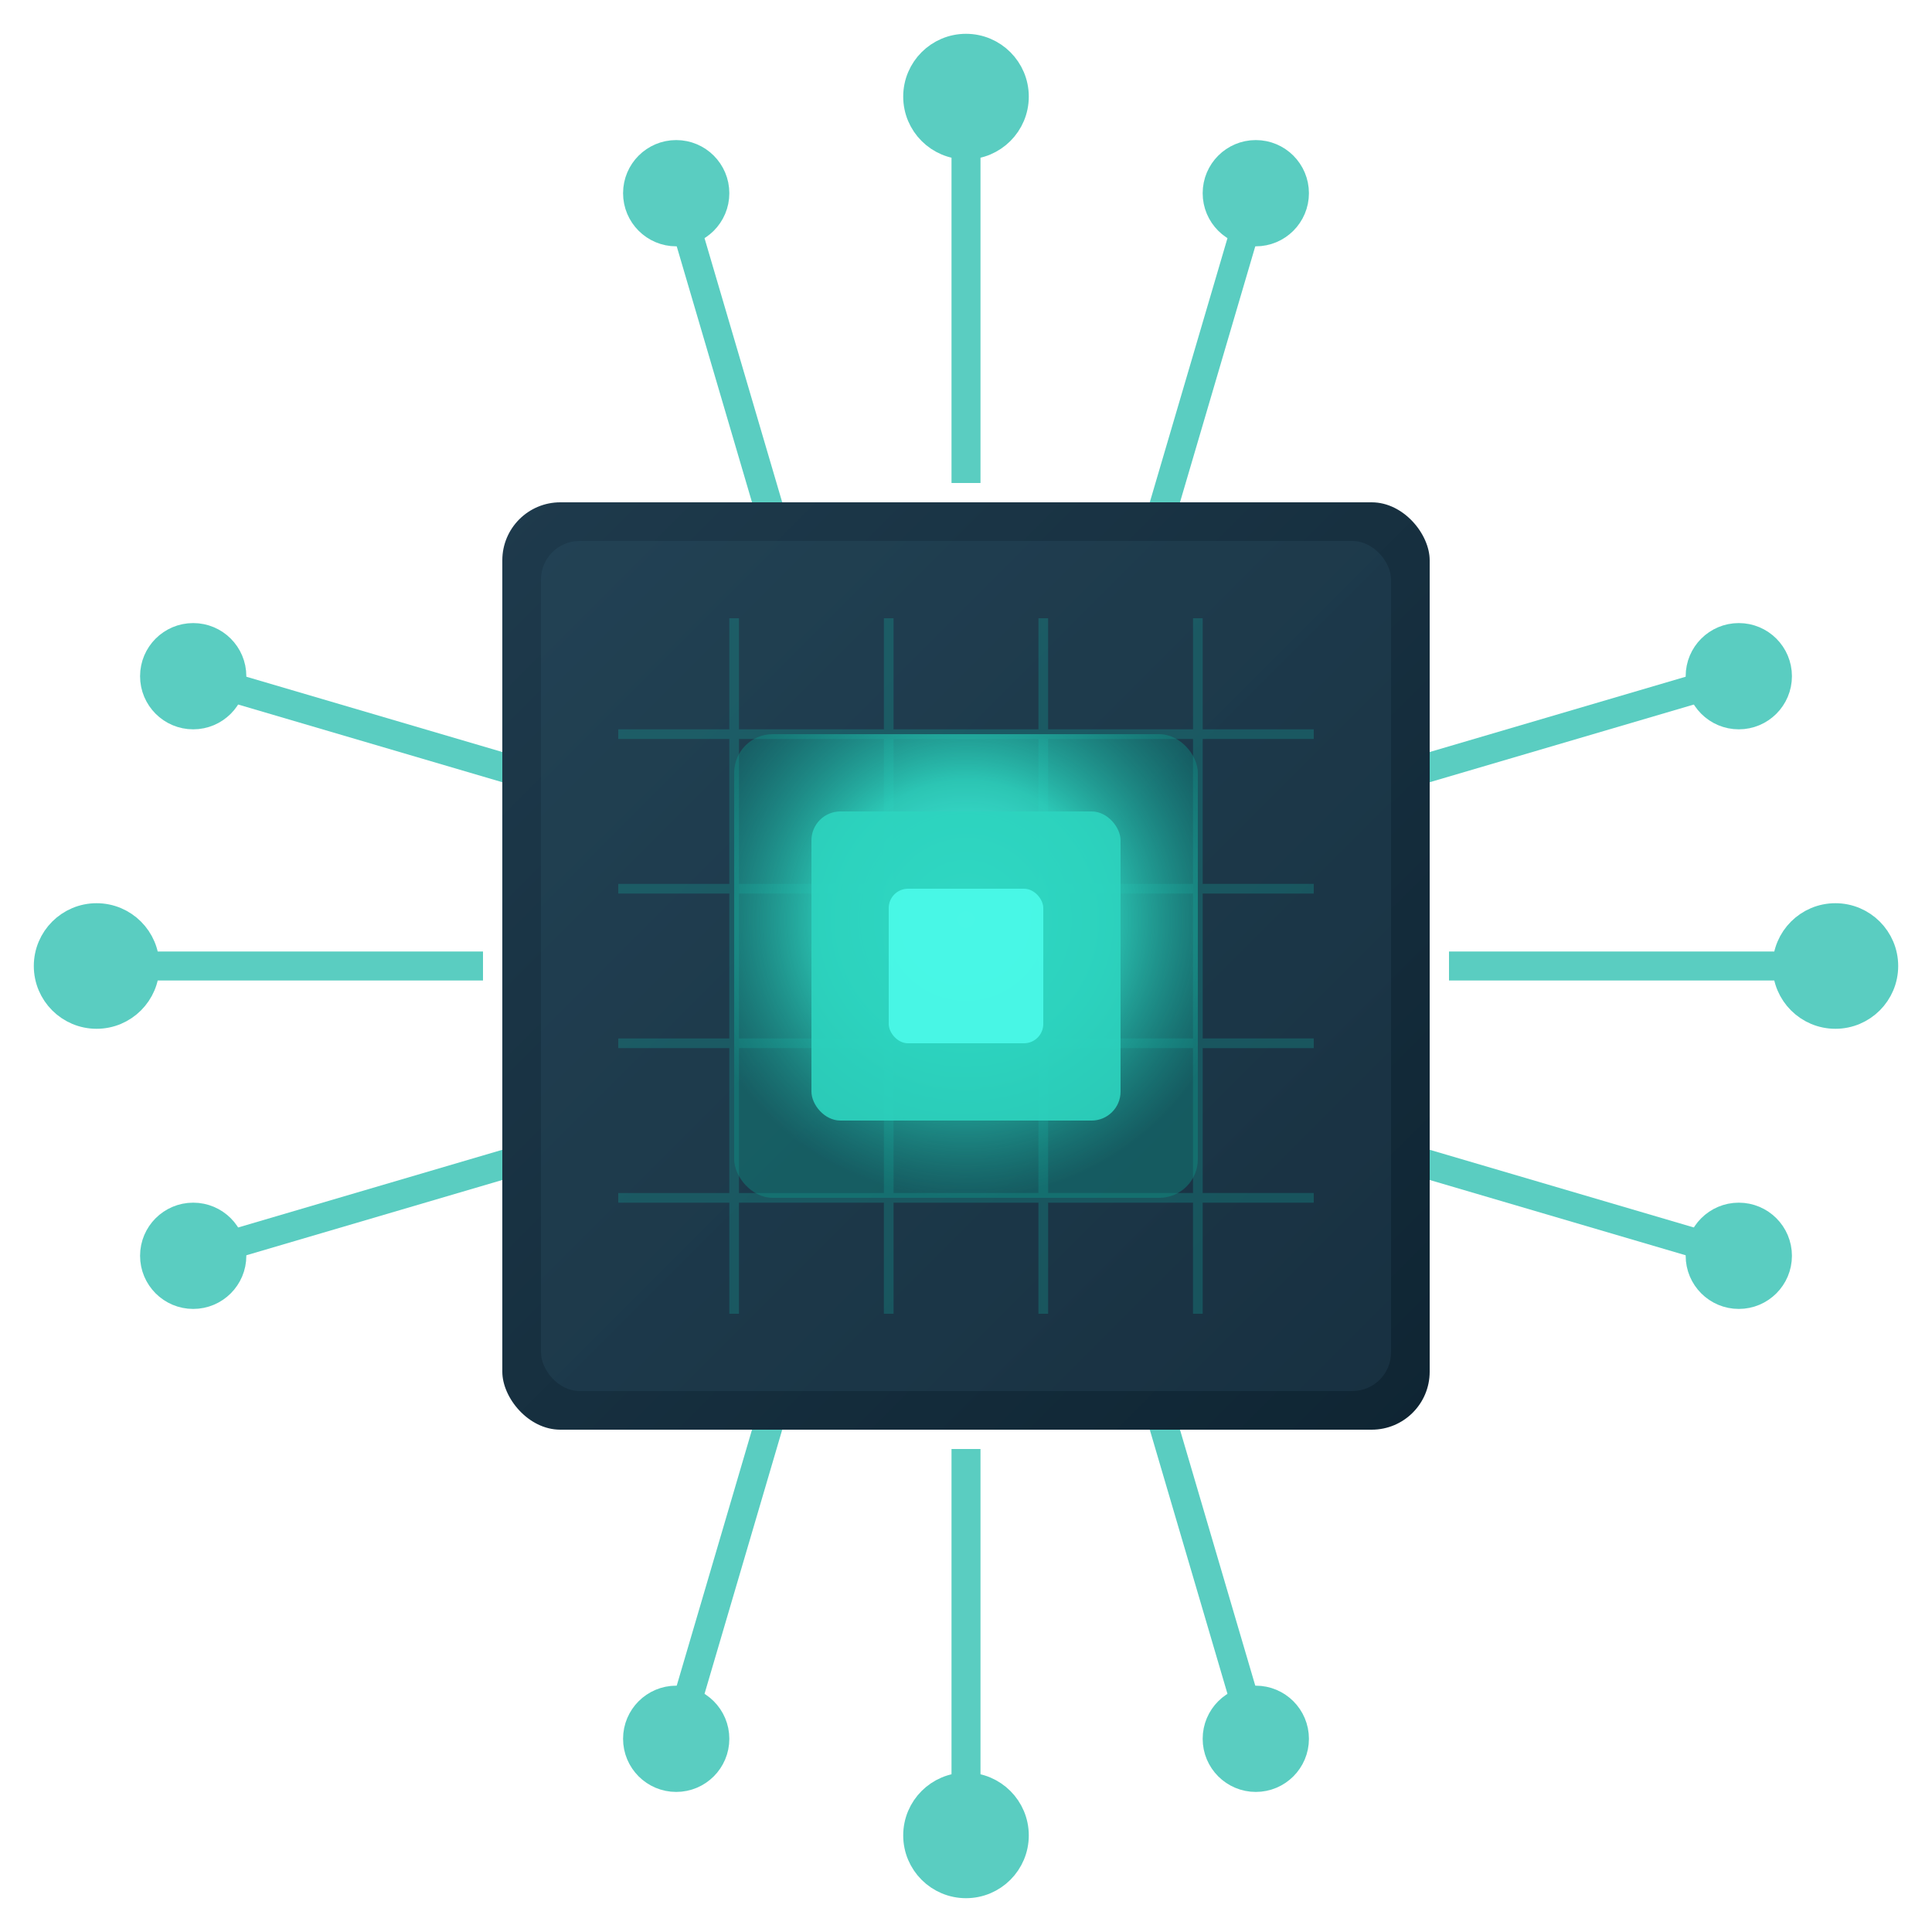 <?xml version="1.0" encoding="UTF-8"?>
<svg xmlns="http://www.w3.org/2000/svg" viewBox="0 0 100 100">
  <defs>
    <radialGradient id="chipGlow" cx="50%" cy="40%" r="60%">
      <stop offset="0%" stop-color="#4fffef" stop-opacity="1" />
      <stop offset="50%" stop-color="#2dd4bf" stop-opacity="0.9" />
      <stop offset="100%" stop-color="#0d9488" stop-opacity="0.4" />
    </radialGradient>
    <linearGradient id="chipLayer1" x1="0%" y1="0%" x2="100%" y2="100%">
      <stop offset="0%" stop-color="#1e3a4c" />
      <stop offset="100%" stop-color="#0f2533" />
    </linearGradient>
    <linearGradient id="chipLayer2" x1="0%" y1="0%" x2="100%" y2="100%">
      <stop offset="0%" stop-color="#234456" />
      <stop offset="100%" stop-color="#1a3344" />
    </linearGradient>
  </defs>

  <!-- Circuit traces with connection pads -->
  <g stroke="#14b8a6" stroke-width="1.5" opacity="0.7">
    <!-- Top -->
    <line x1="50" y1="25" x2="50" y2="5" />
    <circle cx="50" cy="5" r="2.5" fill="#14b8a6" />
    <line x1="40" y1="27" x2="35" y2="10" />
    <circle cx="35" cy="10" r="2" fill="#14b8a6" />
    <line x1="60" y1="27" x2="65" y2="10" />
    <circle cx="65" cy="10" r="2" fill="#14b8a6" />

    <!-- Right -->
    <line x1="75" y1="50" x2="95" y2="50" />
    <circle cx="95" cy="50" r="2.5" fill="#14b8a6" />
    <line x1="73" y1="40" x2="90" y2="35" />
    <circle cx="90" cy="35" r="2" fill="#14b8a6" />
    <line x1="73" y1="60" x2="90" y2="65" />
    <circle cx="90" cy="65" r="2" fill="#14b8a6" />

    <!-- Bottom -->
    <line x1="50" y1="75" x2="50" y2="95" />
    <circle cx="50" cy="95" r="2.5" fill="#14b8a6" />
    <line x1="40" y1="73" x2="35" y2="90" />
    <circle cx="35" cy="90" r="2" fill="#14b8a6" />
    <line x1="60" y1="73" x2="65" y2="90" />
    <circle cx="65" cy="90" r="2" fill="#14b8a6" />

    <!-- Left -->
    <line x1="25" y1="50" x2="5" y2="50" />
    <circle cx="5" cy="50" r="2.5" fill="#14b8a6" />
    <line x1="27" y1="40" x2="10" y2="35" />
    <circle cx="10" cy="35" r="2" fill="#14b8a6" />
    <line x1="27" y1="60" x2="10" y2="65" />
    <circle cx="10" cy="65" r="2" fill="#14b8a6" />
  </g>

  <!-- 3D chip body - layered isometric look -->
  <rect x="26" y="26" width="48" height="48" rx="3" fill="url(#chipLayer1)" />
  <rect x="28" y="28" width="44" height="44" rx="2" fill="url(#chipLayer2)" opacity="0.8" />

  <!-- Circuit pattern grid -->
  <g stroke="#14b8a6" stroke-width="0.5" opacity="0.25">
    <line x1="32" y1="38" x2="68" y2="38" />
    <line x1="32" y1="46" x2="68" y2="46" />
    <line x1="32" y1="54" x2="68" y2="54" />
    <line x1="32" y1="62" x2="68" y2="62" />
    <line x1="38" y1="32" x2="38" y2="68" />
    <line x1="46" y1="32" x2="46" y2="68" />
    <line x1="54" y1="32" x2="54" y2="68" />
    <line x1="62" y1="32" x2="62" y2="68" />
  </g>

  <!-- Inner core with glow -->
  <rect x="38" y="38" width="24" height="24" rx="2" fill="url(#chipGlow)" />
  <rect x="42" y="42" width="16" height="16" rx="1.5" fill="#2dd4bf" opacity="0.9" />
  <rect x="46" y="46" width="8" height="8" rx="1" fill="#4fffef" opacity="0.8" />
</svg>
